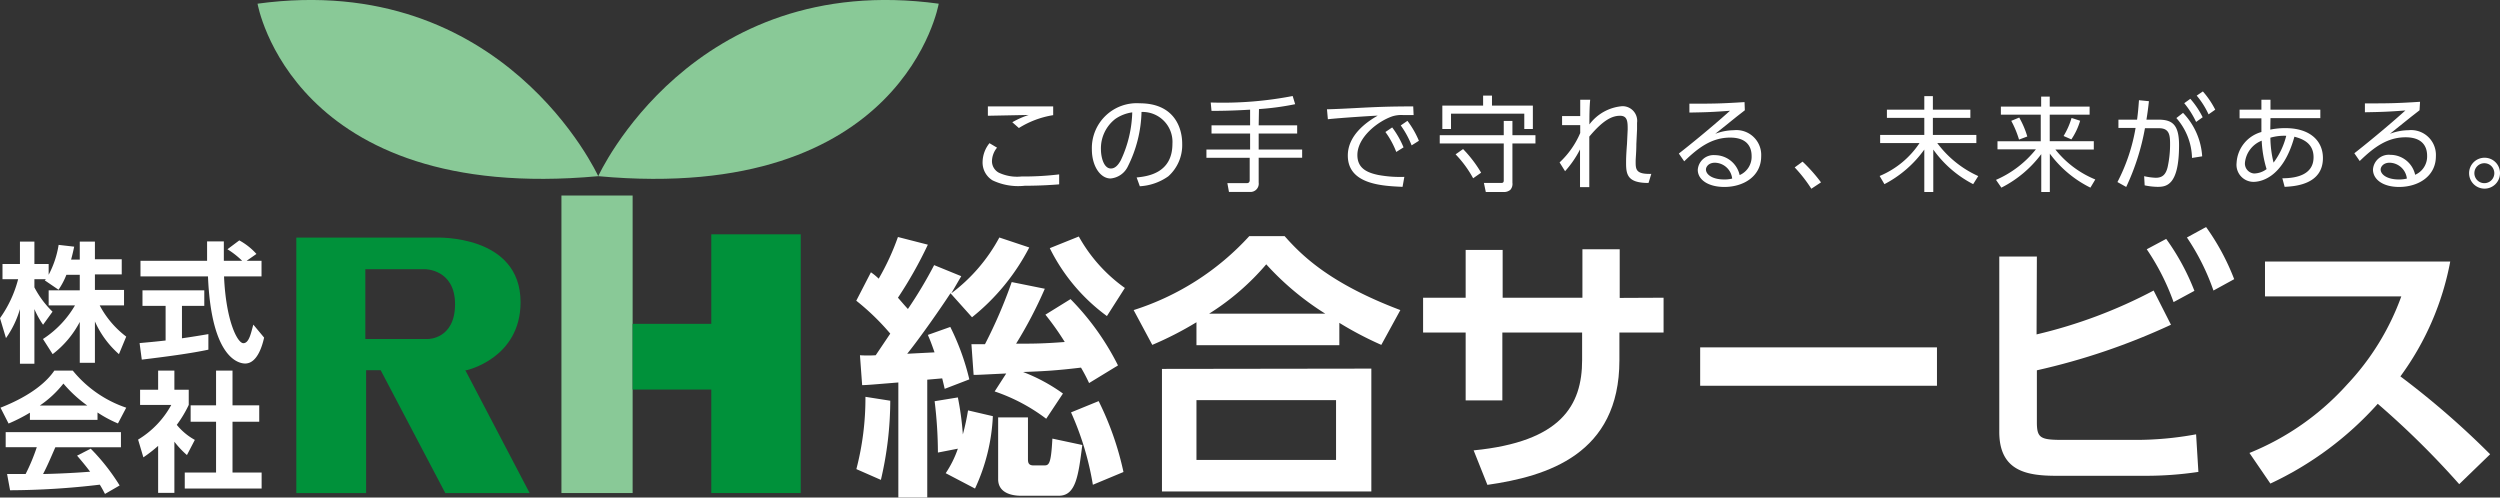 <svg xmlns="http://www.w3.org/2000/svg" viewBox="0 0 250.74 49.9"><rect x="0" y="0" width="250.74" height="49.9" fill="#333333" stroke="none"/><defs><style>.cls-1{fill:#fff;}.cls-2{fill:#00913a;}.cls-3{fill:#89c997;}</style></defs><title>アセット 179</title><g id="レイヤー_2" data-name="レイヤー 2"><g id="レイヤー_1-2" data-name="レイヤー 1"><path class="cls-1" d="M100,14.81a2.19,2.19,0,0,0-.51,1.34,1.31,1.31,0,0,0,.67,1.16,4.3,4.3,0,0,0,2.3.39,29.41,29.41,0,0,0,3.77-.21l0,1c-.63.05-1.85.14-3.45.14a6,6,0,0,1-3.23-.54,2.09,2.09,0,0,1-1-1.86,3.08,3.08,0,0,1,.69-1.87Zm5.63-3.26a9.23,9.23,0,0,0-3.44,1.29l-.66-.58a8.57,8.57,0,0,1,1.65-.73l-4.1.08v-.94h6.55Z"/><path class="cls-1" d="M114,17.8c1.07-.11,3.59-.41,3.59-3.38a3,3,0,0,0-3.1-3.19,12.82,12.82,0,0,1-1.37,5.46,2.12,2.12,0,0,1-1.74,1.21c-1,0-1.87-1.21-1.87-2.92a4.5,4.5,0,0,1,4.8-4.62c3.36,0,4.26,2.32,4.26,4.07a4.19,4.19,0,0,1-1.39,3.25,5.45,5.45,0,0,1-2.86,1Zm-2.14-5.87A3.73,3.73,0,0,0,110.42,15c0,.71.26,1.9,1,1.9.44,0,.75-.38,1-.84a12,12,0,0,0,1.14-4.79A3.92,3.92,0,0,0,111.86,11.93Z"/><path class="cls-1" d="M126.24,12.57h3.86v.82h-3.86V15h4.36v.82h-4.36v2.49a.83.83,0,0,1-.9.94h-2.08l-.16-.88H125c.12,0,.34,0,.34-.3V15.83H121V15h4.38V13.39h-3.87v-.82h3.87V11c-1.87.11-3,.12-3.87.12l-.08-.84a36.93,36.93,0,0,0,8.22-.65l.25.82a27,27,0,0,1-3.63.49Z"/><path class="cls-1" d="M141.78,11.54c-.45,0-.77,0-1.06,0a3,3,0,0,0-1.05.12c-1.49.5-3.53,2.11-3.53,3.89,0,1.35,1,1.77,2.1,2a12.09,12.09,0,0,0,2.61.19l-.18,1c-2-.09-5.49-.23-5.49-3.14,0-2,1.81-3.33,3-4-.3,0-3.89.23-5,.36l-.09-1c.51,0,2.31-.09,2.84-.12,2.45-.13,3.43-.16,5.81-.17Zm-2.15,1.24a9.09,9.09,0,0,1,1.14,2l-.73.46a8.53,8.53,0,0,0-1.09-2Zm1.53-.66a9.11,9.11,0,0,1,1.15,2l-.73.46a9.25,9.25,0,0,0-1.09-2Z"/><path class="cls-1" d="M154,14.39h-2.31v3.94a.89.89,0,0,1-.21.71,1,1,0,0,1-.62.22h-1.84l-.19-.91h1.74c.18,0,.25-.07.25-.25V14.39h-6.42v-.83h6.42V12.13h.87v1.43H154Zm-5.25-3.8v-1h.89v1h4.1v2.35h-.86V11.4h-7.35v1.54h-.87V10.59Zm-1,7.29a11.05,11.05,0,0,0-1.76-2.4l.75-.53a12.42,12.42,0,0,1,1.81,2.37Z"/><path class="cls-1" d="M156.42,16.29a8.67,8.67,0,0,0,2.07-2.95c0-.17,0-.66,0-.79l-1.82,0v-.91h1.82c0-.6,0-.82,0-1.64h1c-.08.79-.08,1.85-.08,2.48a4.58,4.58,0,0,1,3.29-1.83,1.47,1.47,0,0,1,1.49,1.67c0,.2,0,.44,0,.64l-.07,1.48c0,.82-.07,1.41-.07,1.73,0,.82,0,1.31,1.57,1.27l-.28.91c-2.09,0-2.25-.82-2.25-2,0-.32,0-.74.09-1.89l.07-1.47c0-.74,0-1.38-.76-1.38s-1.65.37-3.09,2.09c0,2.59,0,4.47,0,5.07h-.93c0-.54,0-3.18,0-3.78a10.07,10.07,0,0,1-1.5,2.18Z"/><path class="cls-1" d="M175,11.06l-.81.63c-1.33,1.07-1.47,1.19-2.16,1.73a5.42,5.42,0,0,1,1.86-.36,2.49,2.49,0,0,1,2.75,2.61c0,2-1.75,3.08-3.69,3.08-1.65,0-2.67-.74-2.67-1.72A1.59,1.59,0,0,1,172,15.56a2.55,2.55,0,0,1,2.48,2,2,2,0,0,0,1.2-1.91c0-.55-.16-1.85-2.15-1.85-1.84,0-3.19,1-4.61,2.38l-.54-.78c.8-.62,3.18-2.53,5.13-4.29-1.77.13-2.38.15-4.07.18v-.89c2.2,0,3.05,0,5.53-.16Zm-3,5.26c-.63,0-.9.41-.9.68,0,.51.66,1,1.82,1a3.07,3.07,0,0,0,.81-.09A1.78,1.78,0,0,0,172,16.32Z"/><path class="cls-1" d="M181.67,18.93A14.41,14.41,0,0,0,180,16.79l.79-.58a16.2,16.2,0,0,1,1.85,2.08Z"/><path class="cls-1" d="M193,11V9.64h.86V11h3.76v.82h-3.76v1.71h4.36v.82H194.3a10.51,10.51,0,0,0,4.11,3.31l-.51.81a11.23,11.23,0,0,1-4-3.47v4.26H193V15a11.33,11.33,0,0,1-4,3.47l-.48-.82a8.92,8.92,0,0,0,4-3.3h-3.95v-.82H193V11.82h-3.75V11Z"/><path class="cls-1" d="M204.72,10.69v-1h.86v1h4v.81h-4v2.66H210V15h-3.85a9.9,9.9,0,0,0,4,3l-.49.82a11.23,11.23,0,0,1-4.07-3.41v3.85h-.86v-3.8a11.42,11.42,0,0,1-4,3.36l-.54-.78a10.43,10.43,0,0,0,4-3.06h-3.85v-.81h4.34V11.5h-4v-.81ZM202.5,14a9.81,9.81,0,0,0-.78-1.88l.8-.33a8.92,8.92,0,0,1,.81,1.9Zm4.47-.36a7.68,7.68,0,0,0,.8-1.81l.86.28a6.76,6.76,0,0,1-.88,1.87Z"/><path class="cls-1" d="M212.37,18.26a18.37,18.37,0,0,0,1.82-5.43h-1.72V12h1.87c.09-.69.13-1.12.19-1.95l1,.1c-.09.79-.14,1.17-.25,1.85h1.18c1.39,0,2.09.46,2.09,2.57,0,4.07-1.31,4.17-2.17,4.17a6.79,6.79,0,0,1-1.28-.15l-.05-.92a6.36,6.36,0,0,0,1.16.16c.64,0,1-.29,1.19-1.05a10.63,10.63,0,0,0,.25-2.31c0-.91-.06-1.62-1.13-1.61l-1.39,0a23.44,23.44,0,0,1-1.88,5.89Zm7.48-2.42a6.26,6.26,0,0,0-1.57-4l.67-.52a6.91,6.91,0,0,1,1.92,4.36Zm-.17-5.93a8.55,8.55,0,0,1,1.24,1.85l-.66.47a8.82,8.82,0,0,0-1.19-1.88Zm1.26-.74A8.87,8.87,0,0,1,222.18,11l-.67.47a8.31,8.31,0,0,0-1.19-1.88Z"/><path class="cls-1" d="M227.7,13a7.46,7.46,0,0,1,1.51-.15c2.52,0,3.77,1.31,3.77,3,0,2.68-2.86,2.84-3.84,2.89l-.23-.86c1.51,0,3.13-.4,3.13-2.11,0-1.51-1.25-1.87-1.92-2.06-1.18,4.3-3.55,4.53-4.11,4.53a1.71,1.71,0,0,1-1.69-1.89,3.4,3.4,0,0,1,2.49-3.11c0-.31,0-.56,0-1.37h-2.19V11h2.19V10h.91v1h5v.85h-5Zm-.86,1.11a2.66,2.66,0,0,0-1.68,2.2,1,1,0,0,0,.92,1.09,2.14,2.14,0,0,0,1.25-.44A11.34,11.34,0,0,1,226.84,14.11Zm2.46-.49a5,5,0,0,0-1.59.19,10.85,10.85,0,0,0,.32,2.5A7.52,7.52,0,0,0,229.3,13.62Z"/><path class="cls-1" d="M242.67,11.06l-.81.63-2.16,1.73a5.37,5.37,0,0,1,1.86-.36,2.49,2.49,0,0,1,2.75,2.61c0,2-1.75,3.08-3.69,3.08C239,18.75,238,18,238,17a1.59,1.59,0,0,1,1.75-1.47,2.55,2.55,0,0,1,2.48,2,2,2,0,0,0,1.2-1.91c0-.55-.16-1.85-2.16-1.85-1.83,0-3.18,1-4.6,2.38l-.54-.78c.8-.62,3.17-2.53,5.12-4.29-1.76.13-2.37.15-4.06.18v-.89c2.2,0,3.05,0,5.53-.16Zm-3,5.26c-.63,0-.9.41-.9.68,0,.51.66,1,1.82,1a3.13,3.13,0,0,0,.81-.09A1.78,1.78,0,0,0,239.67,16.32Z"/><path class="cls-1" d="M250.74,17.37a1.55,1.55,0,1,1-1.54-1.55A1.54,1.54,0,0,1,250.74,17.37Zm-2.57,0a1,1,0,0,0,1,1,1,1,0,0,0,1-1,1,1,0,0,0-1-1A1,1,0,0,0,248.17,17.37Z"/><path class="cls-1" d="M89.29,40.19a35,35,0,0,1-.94,7.94l-2.46-1.08a28.16,28.16,0,0,0,.91-7.25Zm0-6.73a24.08,24.08,0,0,0-3.41-3.3l1.47-2.85a5.75,5.75,0,0,1,.78.64,24.64,24.64,0,0,0,1.93-4.18l3,.77a41.49,41.49,0,0,1-3,5.32c.27.3.66.77,1,1.13a43.39,43.39,0,0,0,2.63-4.4l2.72,1.11c-.34.58-.58,1-1,1.72a17.06,17.06,0,0,0,4.82-5.6l3,1a21.75,21.75,0,0,1-5.74,7l-2.16-2.41c-1,1.53-3,4.4-4.34,6.07l2.74-.14c-.31-.89-.44-1.22-.67-1.75l2.25-.8a24.2,24.2,0,0,1,1.91,5.26L94.75,39c-.12-.52-.17-.72-.25-1.05L93,38.08V49.9h-2.9V38.36c-2.72.22-3,.25-3.63.27l-.22-3a12.4,12.4,0,0,0,1.58,0Zm5.56,14A10.5,10.5,0,0,0,96.07,45l-2,.39a43.55,43.55,0,0,0-.33-5.15l2.33-.38a29.24,29.24,0,0,1,.5,3.71,23.29,23.29,0,0,0,.52-2.41l2.49.58A19.15,19.15,0,0,1,97.79,49Zm6.07-10c-2.41.11-2.69.14-3.27.14l-.22-3.08h1.36a48.38,48.38,0,0,0,2.68-6.23l3.32.67a42.91,42.91,0,0,1-2.88,5.51c1.61,0,2.69,0,4.88-.17a27.29,27.29,0,0,0-1.94-2.74L107.37,30a26.11,26.11,0,0,1,4.76,6.65l-2.9,1.77a17.16,17.16,0,0,0-.81-1.55c-2.52.3-3.68.36-5.81.44a17.48,17.48,0,0,1,4,2.16L104.93,42a18.13,18.13,0,0,0-5.17-2.74Zm2.18,4.4v4.15c0,.31,0,.67.56.67h1c.53,0,.75,0,.89-2.69l3,.64c-.39,3.07-.64,5.09-2.35,5.09h-3.82c-.94,0-2.27-.3-2.27-1.66v-6.2Zm7.92-10.16a18.7,18.7,0,0,1-5.73-6.81l2.91-1.17a15.67,15.67,0,0,0,4.62,5.16Zm-.83,8.53a30.1,30.1,0,0,1,2.49,7.11l-3.07,1.28a29.11,29.11,0,0,0-2.19-7.26Z"/><path class="cls-1" d="M138.54,34.59a34.54,34.54,0,0,1-4.21-2.21v2.24H120v-2.3a33.92,33.92,0,0,1-4.43,2.27L113.7,31.1a26.58,26.58,0,0,0,11.6-7.42h3.54c1.72,1.94,4.52,4.74,11.61,7.42Zm-1,2.38V49.29h-21V37ZM134,40.13H120v6H134Zm-1.08-8.67A28.07,28.07,0,0,1,127,26.51a24.89,24.89,0,0,1-5.73,4.95Z"/><path class="cls-1" d="M166.85,29.86v3.49h-4.43v2.79c0,9.42-7.23,11.63-13.24,12.49l-1.38-3.46c8.78-.86,10.88-4.51,10.88-9.06V33.35h-8v6.81H147V33.35h-4.27V29.86H147V25.07h3.71v4.79h8V25h3.74v4.88Z"/><path class="cls-1" d="M194.27,34.84v3.85H170.52V34.84Z"/><path class="cls-1" d="M204.26,33.54A49.07,49.07,0,0,0,216,29.14l1.74,3.43a66.17,66.17,0,0,1-13.45,4.57v5.2c0,1.61.36,1.78,2.63,1.78h7.17a33.17,33.17,0,0,0,6.17-.56l.23,3.77a35.56,35.56,0,0,1-5.4.39h-8.84c-3,0-5.73-.48-5.73-4.41V25.73h3.77Zm13-9.58a23.29,23.29,0,0,1,2.83,5.21L218,30.3A23.27,23.27,0,0,0,215.31,25Zm4-1.19A23.25,23.25,0,0,1,224.08,28L222,29.14a22.83,22.83,0,0,0-2.66-5.32Z"/><path class="cls-1" d="M245.75,26.23a28.25,28.25,0,0,1-5,11.52,83.67,83.67,0,0,1,9,7.81l-3.1,3a85.3,85.3,0,0,0-8.17-8.06,33.43,33.43,0,0,1-10.77,8l-2.1-3.07a26.54,26.54,0,0,0,9.8-6.87,25.5,25.5,0,0,0,5.43-8.83H227.17V26.23Z"/><path class="cls-1" d="M6.66,27.56a7.39,7.39,0,0,1-.79,1.5l-1.38-.94A1,1,0,0,0,4.6,28H3.45v.82a9.4,9.4,0,0,0,1.82,2.44l-.95,1.31A8.65,8.65,0,0,1,3.45,31v5.48H2V31A9.64,9.64,0,0,1,.6,33.91l-.6-2A11.8,11.8,0,0,0,1.82,28H.25V26.48H2V24.23H3.45v2.25H4.88v1.08a9.6,9.6,0,0,0,1-3l1.56.18c-.08.37-.14.67-.31,1.3H8V24.23H9.52V26h2.69v1.52H9.52v1.56h2.92v1.55H10a9.46,9.46,0,0,0,2.66,3.13l-.73,1.76a9.49,9.49,0,0,1-2.41-3.28v4.15H8V32.29a9.74,9.74,0,0,1-2.72,3.23L4.31,34a10,10,0,0,0,3.21-3.37H4.88V29.12H8V27.56Z"/><path class="cls-1" d="M14,34.41c.75-.07,1.48-.13,2.61-.26V30.68H14.29V29.12h6.2v1.56H18.25v3.25c1.11-.16,1.95-.3,2.65-.42l0,1.56c-1.82.39-4.3.71-6.68,1Zm10.73-8.25h1.5v1.56H22.47c.19,4.45,1.34,6.7,1.94,6.7s.78-1.13,1-1.86l1.08,1.3c-.13.57-.61,2.6-1.9,2.6-.69,0-3.4-.59-3.73-8.74H14.09V26.16h6.68c0-.36,0-1.68,0-1.95h1.68c0,.21,0,1.12,0,1.95h1.84A8.29,8.29,0,0,0,22.81,25L24,24.11a6.42,6.42,0,0,1,1.72,1.36Z"/><path class="cls-1" d="M3,41.39A16.9,16.9,0,0,1,.86,42.48L.05,40.89c3.16-1.24,4.7-2.68,5.4-3.72H7.3a11.77,11.77,0,0,0,5.36,3.72l-.83,1.58a12.2,12.2,0,0,1-2.05-1.1v.74H3Zm7.53,8.15c-.14-.26-.23-.46-.52-.93a77.79,77.79,0,0,1-9,.56L.71,47.54H2.57a19.27,19.27,0,0,0,1.12-2.69H.57V43.34H12.13v1.52H5.55c-.5,1.15-.82,1.9-1.23,2.68.42,0,2.59-.06,4.72-.23-.29-.38-.62-.81-1.31-1.61L9.1,45A20.8,20.8,0,0,1,12,48.69ZM8.75,40.67a13.18,13.18,0,0,1-2.39-2.2A10.51,10.51,0,0,1,4,40.67Z"/><path class="cls-1" d="M17.49,49.43H15.86V44.72a14.09,14.09,0,0,1-1.48,1.15l-.53-1.78a9.2,9.2,0,0,0,3.33-3.48H14.05V39.09h1.81V37.17h1.63v1.92h1.44v1.52a11.56,11.56,0,0,1-1.2,2,6.18,6.18,0,0,0,1.81,1.51l-.79,1.52a8.77,8.77,0,0,1-1.26-1.34Zm4.18-12.26h1.65v3.48H26V42.3H23.32v5.09h2.92V49H18.53V47.39h3.14V42.3H19.12V40.65h2.55Z"/><path class="cls-2" d="M46.67,37.13h.13s5.41-1.19,5.41-6.82c0-6.81-8.44-6.48-8.44-6.48H29.72V49.45h7V37.13h1.46l6.48,12.32h8.46ZM42.93,34H36.64V27h6s3,0,3,3.51S42.93,34,42.93,34Z"/><rect class="cls-3" x="56.31" y="19.61" width="7.14" height="29.84"/><polygon class="cls-2" points="71.34 23.5 71.34 32.48 63.45 32.48 63.45 39.07 71.34 39.07 71.34 49.45 80.31 49.45 80.31 23.5 71.34 23.5"/><path class="cls-3" d="M25.83.37S29.29,20.48,60,17.67C60,17.67,50.58-3,25.83.37Z"/><path class="cls-3" d="M94.15.37S90.69,20.48,60,17.67C60,17.67,69.39-3,94.15.37Z"/></g></g></svg>